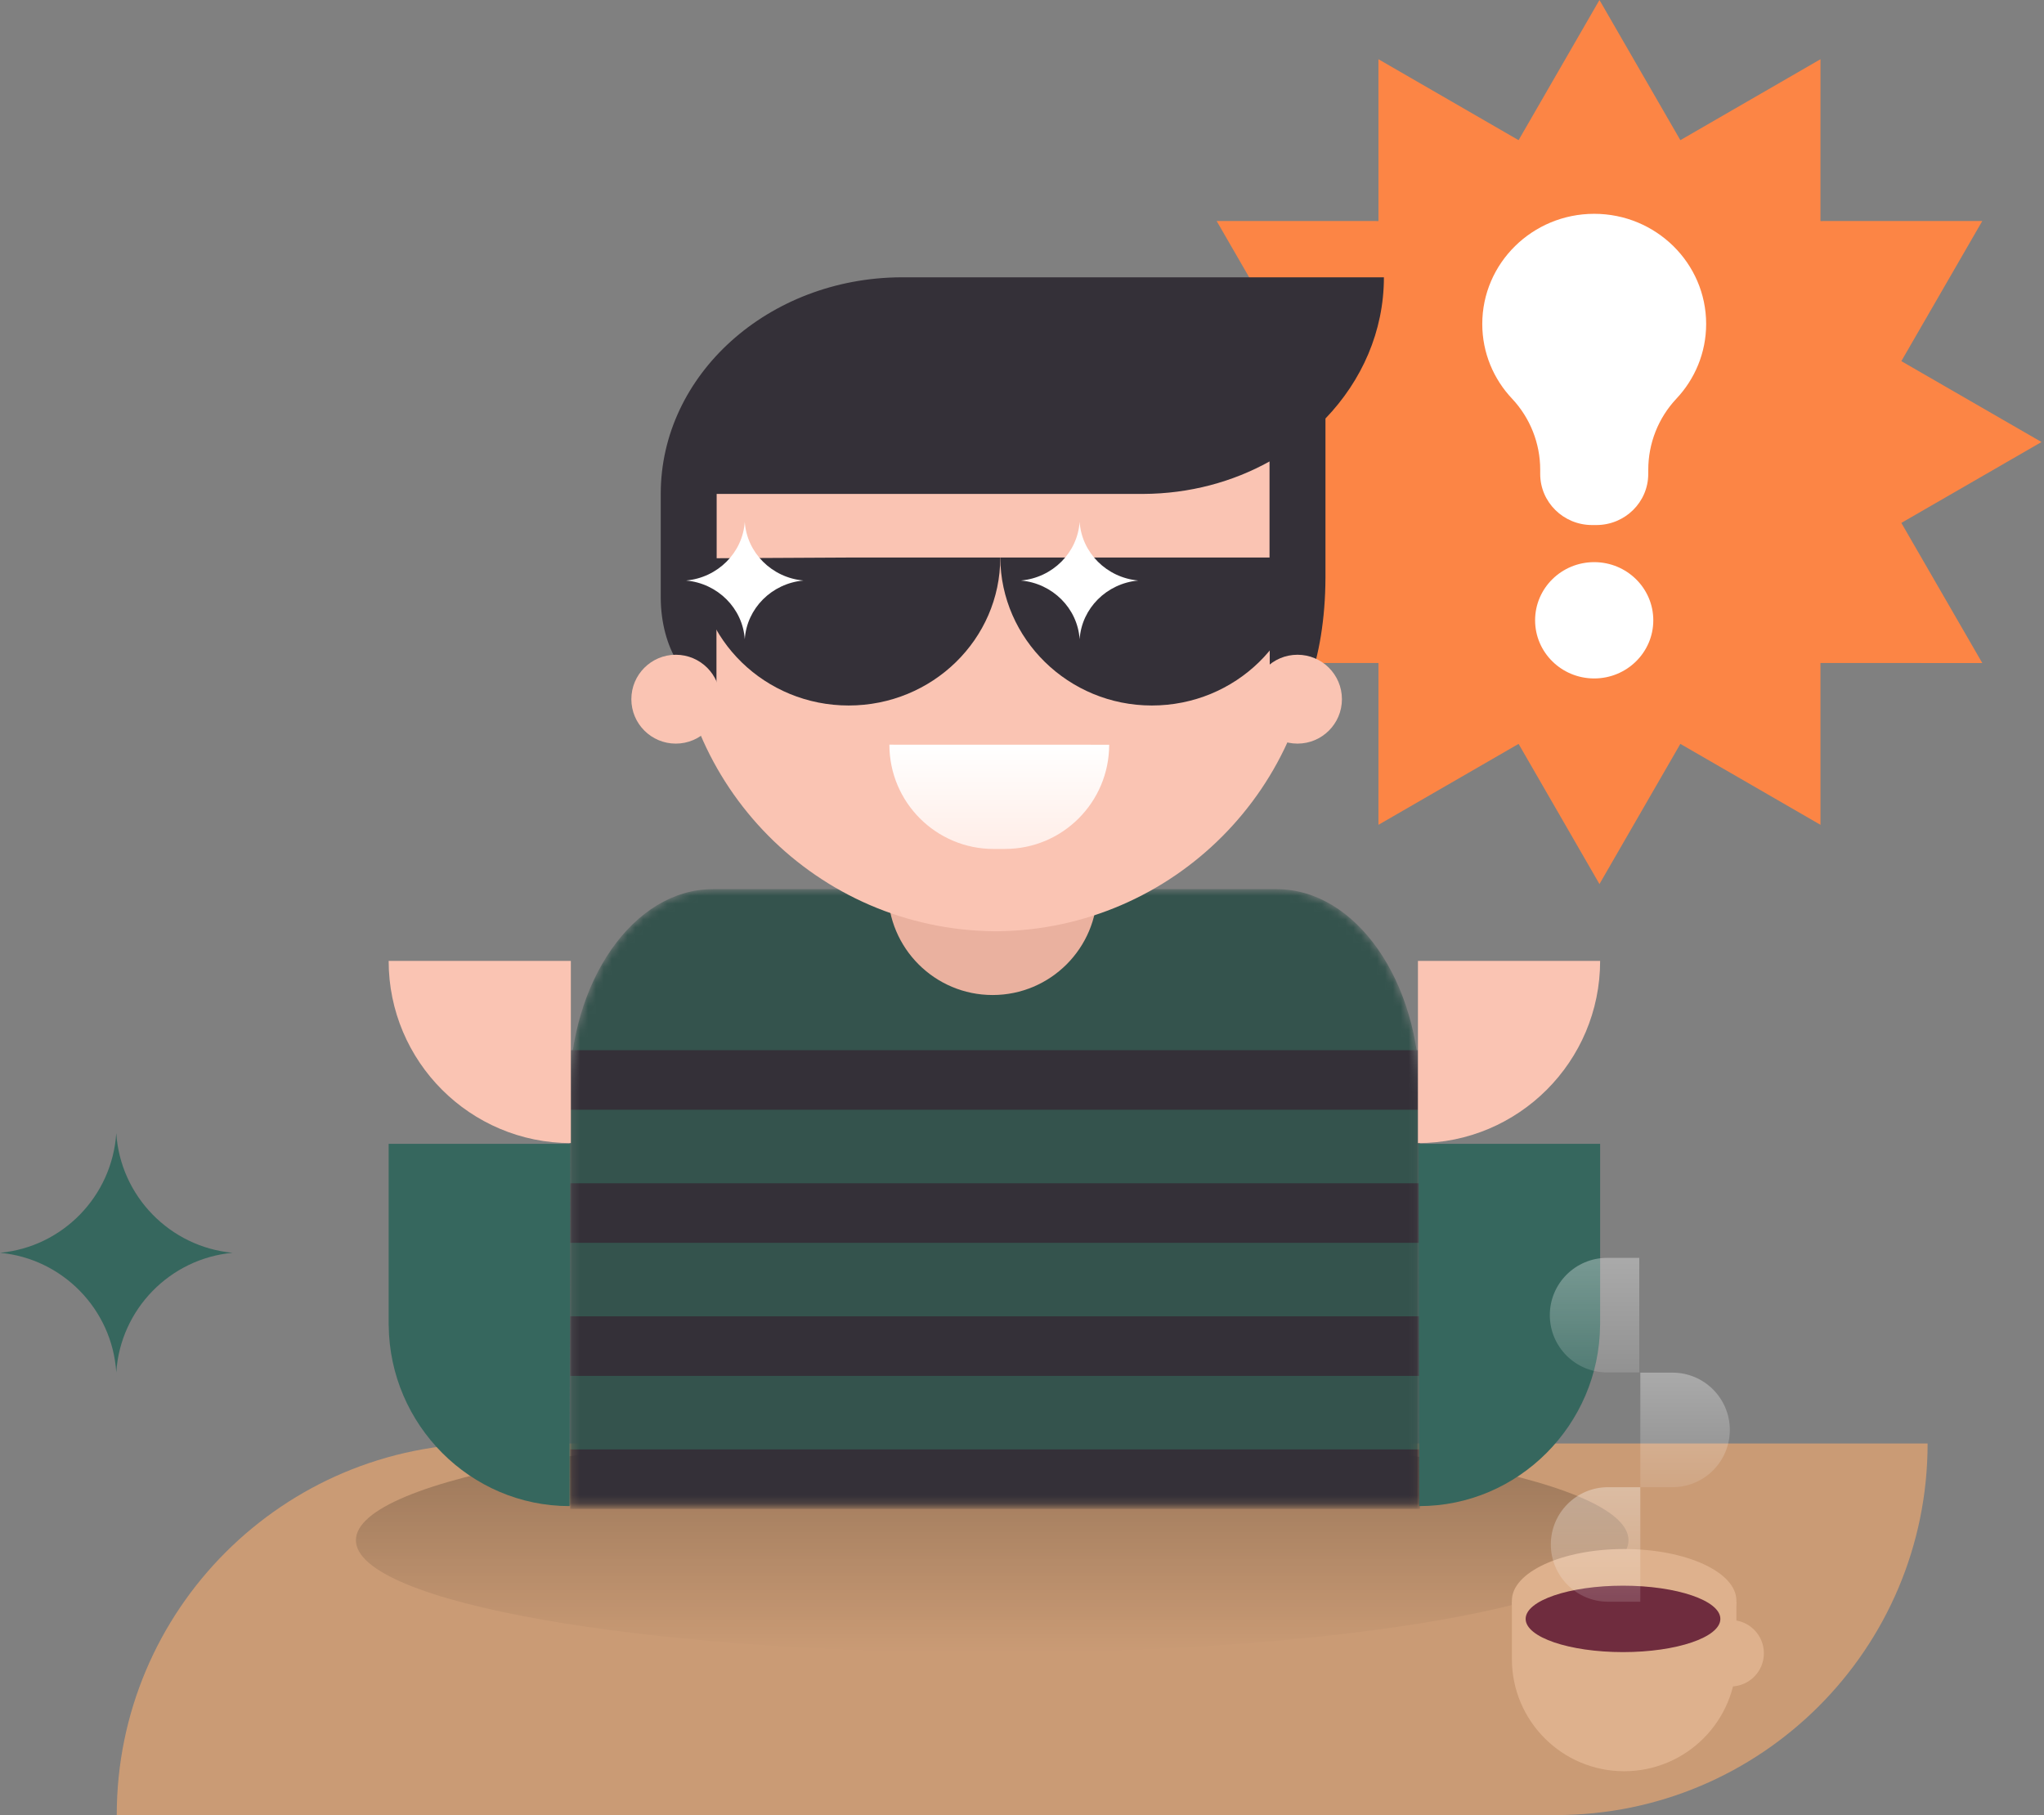 <?xml version="1.0" encoding="UTF-8"?> <svg xmlns="http://www.w3.org/2000/svg" width="259" height="230" viewBox="0 0 259 230" fill="none"><rect x="0" y="0" width="259" height="230" fill="#808080" stroke="none"/> <path d="M202.672 0L212.921 17.761L230.678 7.504L230.674 28.01L251.18 28.006L240.923 45.762L258.684 56.012L240.923 66.261L251.18 84.018L230.674 84.013L230.678 104.519L212.921 94.263L202.672 112.024L192.423 94.263L174.666 104.519L174.67 84.013L154.164 84.018L164.421 66.261L146.66 56.012L164.421 45.762L154.164 28.006L174.67 28.01L174.666 7.504L192.423 17.761L202.672 0Z" fill="#FC8545"></path> <path d="M202.004 85.971C206.14 85.971 209.493 82.672 209.493 78.602C209.493 74.532 206.14 71.233 202.004 71.233C197.868 71.233 194.516 74.532 194.516 78.602C194.516 82.672 197.868 85.971 202.004 85.971Z" fill="white"></path> <path fill-rule="evenodd" clip-rule="evenodd" d="M195.163 59.52C195.163 56.18 193.89 52.965 191.607 50.529C189.257 48.044 187.822 44.71 187.822 41.052C187.822 33.347 194.18 27.094 202.006 27.094C209.832 27.094 216.19 33.347 216.19 41.052C216.19 44.71 214.755 48.044 212.408 50.533C210.125 52.968 208.856 56.183 208.856 59.52C208.852 59.858 208.852 60.06 208.852 60.06C208.852 63.636 205.906 66.532 202.275 66.532H201.737C198.107 66.532 195.163 63.636 195.163 60.06V59.52Z" fill="white"></path> <path d="M14.733 173.898C14.216 165.911 7.93 159.486 0 158.751C7.93 158.015 14.205 151.591 14.733 143.592C15.251 151.579 21.537 158.004 29.467 158.751C21.537 159.486 15.251 165.911 14.733 173.898Z" fill="#36675E"></path> <path d="M14.793 230C14.793 203.997 35.873 182.918 61.875 182.918H244.252V182.918C244.252 208.921 223.172 230 197.169 230H14.793V230Z" fill="#CA9B75"></path> <path d="M125.725 209.412C170.254 209.412 206.351 203.037 206.351 195.172C206.351 187.308 170.254 180.933 125.725 180.933C81.196 180.933 45.098 187.308 45.098 195.172C45.098 203.037 81.196 209.412 125.725 209.412Z" fill="url(#paint0_linear_374_900)"></path> <mask id="mask0_374_900" style="mask-type:alpha" maskUnits="userSpaceOnUse" x="72" y="112" width="108" height="79"> <path d="M72.158 138.712C72.158 124.331 80.291 112.672 90.323 112.672H161.77C171.801 112.672 179.934 124.331 179.934 138.712V190.791H72.158V138.712Z" fill="#94324E"></path> </mask> <g mask="url(#mask0_374_900)"> <path d="M72.158 138.712C72.158 124.331 80.291 112.672 90.323 112.672H161.77C171.801 112.672 179.934 124.331 179.934 138.712V190.791H72.158V138.712Z" fill="#34534D"></path> <path d="M179.926 133.077H72.254V140.624H179.926V133.077Z" fill="#343038"></path> <path d="M179.926 149.942H72.254V157.488H179.926V149.942Z" fill="#343038"></path> <path d="M179.926 166.803H72.254V174.351H179.926V166.803Z" fill="#343038"></path> <path d="M179.926 183.668H72.254V191.216H179.926V183.668Z" fill="#343038"></path> </g> <path d="M139.035 112.826C139.035 120.149 133.099 126.086 125.775 126.086C118.452 126.086 112.516 120.149 112.516 112.826C112.516 105.503 118.452 99.567 125.775 99.567C133.099 99.567 139.035 105.503 139.035 112.826Z" fill="#EAB19F"></path> <path d="M85.523 76.878C85.671 54.587 103.66 36.528 125.925 36.275V36.273H126.399V36.275C148.749 36.529 166.79 54.729 166.79 77.141V77.404C166.654 99.695 148.664 117.754 126.399 118.007V118.009H125.925V118.007C103.565 117.753 85.523 99.553 85.523 77.141V76.878Z" fill="#FAC4B3"></path> <path d="M160.865 58.473C156.214 61.062 150.731 62.566 144.858 62.589H114.222H83.723C83.723 47.469 97.364 35.205 114.222 35.139H114.358H144.721H175.358C175.358 41.975 172.568 48.228 167.952 53.034V73.257H167.951C167.918 83.541 164.77 91.997 160.891 91.997V73.257H160.865V58.473ZM90.784 75.775V87.188C86.906 87.188 83.757 82.038 83.724 75.775H83.723V62.589H90.81V75.775H90.784Z" fill="#343038"></path> <path d="M170.039 88.599C170.039 91.709 167.518 94.229 164.408 94.229C161.299 94.229 158.777 91.709 158.777 88.599C158.777 85.489 161.299 82.968 164.408 82.968C167.518 82.968 170.039 85.489 170.039 88.599Z" fill="#FAC4B3"></path> <path d="M91.262 88.599C91.262 91.709 88.741 94.229 85.63 94.229C82.521 94.229 80 91.709 80 88.599C80 85.489 82.521 82.968 85.63 82.968C88.741 82.968 91.262 85.489 91.262 88.599Z" fill="#FAC4B3"></path> <path d="M114.078 82.465C114.078 83.964 112.863 85.179 111.365 85.179C109.866 85.179 108.651 83.964 108.651 82.465C108.651 80.967 109.866 79.752 111.365 79.752C112.863 79.752 114.078 80.967 114.078 82.465Z" fill="#34534D"></path> <path d="M144.162 82.465C144.162 83.964 142.947 85.179 141.448 85.179C139.95 85.179 138.735 83.964 138.735 82.465C138.735 80.967 139.95 79.752 141.448 79.752C142.947 79.752 144.162 80.967 144.162 82.465Z" fill="#34534D"></path> <path d="M112.697 94.362C112.692 101.654 118.61 107.584 125.912 107.578L127.34 107.575C134.633 107.58 140.542 101.662 140.547 94.37L112.697 94.362Z" fill="url(#paint1_linear_374_900)"></path> <path d="M118.074 75.539L117.351 77.028L118.074 75.539ZM117.351 77.028L117.665 77.181L119.113 74.201L118.799 74.049L117.351 77.028ZM101.285 79.753C105.508 75.505 111.963 74.41 117.351 77.028L118.799 74.049C112.138 70.811 104.157 72.166 98.936 77.419L101.285 79.753Z" fill="#333037"></path> <path d="M134.15 75.539L134.874 77.028L134.15 75.539ZM134.874 77.028L134.559 77.181L133.111 74.201L133.426 74.049L134.874 77.028ZM150.94 79.753C146.717 75.505 140.261 74.41 134.874 77.028L133.426 74.049C140.087 70.811 148.068 72.166 153.288 77.419L150.94 79.753Z" fill="#333037"></path> <path fill-rule="evenodd" clip-rule="evenodd" d="M126.748 70.65C126.805 80.967 135.388 89.399 145.949 89.399C156.554 89.399 165.158 81.003 165.158 70.65H126.748Z" fill="#343038"></path> <path fill-rule="evenodd" clip-rule="evenodd" d="M88.338 70.75C88.395 81.068 96.978 89.399 107.539 89.399C118.144 89.399 126.748 81.003 126.748 70.65H107.539L88.338 70.75Z" fill="#343038"></path> <path d="M94.371 81.002C94.108 77.078 90.94 73.925 86.939 73.562C90.94 73.198 94.108 70.046 94.371 66.122C94.633 70.046 97.801 73.198 101.802 73.562C97.801 73.925 94.633 77.078 94.371 81.002Z" fill="white"></path> <path d="M136.802 81.002C136.539 77.078 133.372 73.925 129.371 73.562C133.372 73.198 136.539 70.046 136.802 66.122C137.065 70.046 140.232 73.198 144.233 73.562C140.232 73.925 137.065 77.078 136.802 81.002Z" fill="white"></path> <path d="M72.172 190.849C59.58 190.849 49.364 180.515 49.254 167.947H49.248V144.943H72.252L72.172 190.849Z" fill="#36675E"></path> <path d="M49.248 121.765H72.334V144.851C59.584 144.851 49.248 134.515 49.248 121.765Z" fill="#FAC4B3"></path> <path d="M179.832 190.849C192.424 190.849 202.64 180.515 202.75 167.947H202.756V144.943H179.752L179.832 190.849Z" fill="#36675E"></path> <path d="M202.756 121.765H179.67V144.851C192.42 144.851 202.756 134.515 202.756 121.765Z" fill="#FAC4B3"></path> <path d="M217.121 205.287H219.298C221.623 205.287 223.507 207.172 223.507 209.496C223.507 211.82 221.623 213.705 219.298 213.705H217.121V205.287Z" fill="#DEB18D"></path> <path d="M191.576 202.965H220.022V210.222C220.022 218.077 213.654 224.445 205.799 224.445C197.944 224.445 191.576 218.077 191.576 210.222V202.965Z" fill="#DEB18D"></path> <path d="M205.799 209.351C213.654 209.351 220.022 206.427 220.022 202.82C220.022 199.213 213.654 196.289 205.799 196.289C197.944 196.289 191.576 199.213 191.576 202.82C191.576 206.427 197.944 209.351 205.799 209.351Z" fill="#DEB18D"></path> <path d="M205.655 209.351C212.468 209.351 217.991 207.466 217.991 205.142C217.991 202.817 212.468 200.933 205.655 200.933C198.842 200.933 193.318 202.817 193.318 205.142C193.318 207.466 198.842 209.351 205.655 209.351Z" fill="#6F2C3E"></path> <path d="M196.51 195.708C196.51 191.701 199.759 188.452 203.766 188.452H207.848V202.965H203.766C199.759 202.965 196.51 199.716 196.51 195.708Z" fill="url(#paint2_linear_374_900)"></path> <path d="M196.381 166.652C196.381 162.644 199.63 159.395 203.637 159.395H207.719V173.909H203.637C199.63 173.909 196.381 170.66 196.381 166.652Z" fill="url(#paint3_linear_374_900)"></path> <path d="M219.188 181.195C219.188 177.188 215.939 173.939 211.932 173.939H207.85V188.452H211.932C215.939 188.452 219.188 185.203 219.188 181.195Z" fill="url(#paint4_linear_374_900)"></path> <defs> <linearGradient id="paint0_linear_374_900" x1="125.725" y1="180.933" x2="125.725" y2="209.412" gradientUnits="userSpaceOnUse"> <stop stop-opacity="0.26"></stop> <stop offset="1" stop-opacity="0"></stop> </linearGradient> <linearGradient id="paint1_linear_374_900" x1="126.444" y1="108.471" x2="126.444" y2="94.363" gradientUnits="userSpaceOnUse"> <stop stop-color="#FFECE6"></stop> <stop offset="1" stop-color="white"></stop> </linearGradient> <linearGradient id="paint2_linear_374_900" x1="202.179" y1="188.452" x2="202.179" y2="213.705" gradientUnits="userSpaceOnUse"> <stop stop-color="white" stop-opacity="0.33"></stop> <stop offset="1" stop-color="white" stop-opacity="0"></stop> </linearGradient> <linearGradient id="paint3_linear_374_900" x1="202.05" y1="159.395" x2="202.05" y2="184.648" gradientUnits="userSpaceOnUse"> <stop stop-color="white" stop-opacity="0.33"></stop> <stop offset="1" stop-color="white" stop-opacity="0"></stop> </linearGradient> <linearGradient id="paint4_linear_374_900" x1="213.519" y1="173.939" x2="213.519" y2="195.708" gradientUnits="userSpaceOnUse"> <stop stop-color="white" stop-opacity="0.33"></stop> <stop offset="1" stop-color="white" stop-opacity="0"></stop> </linearGradient> </defs> </svg> 